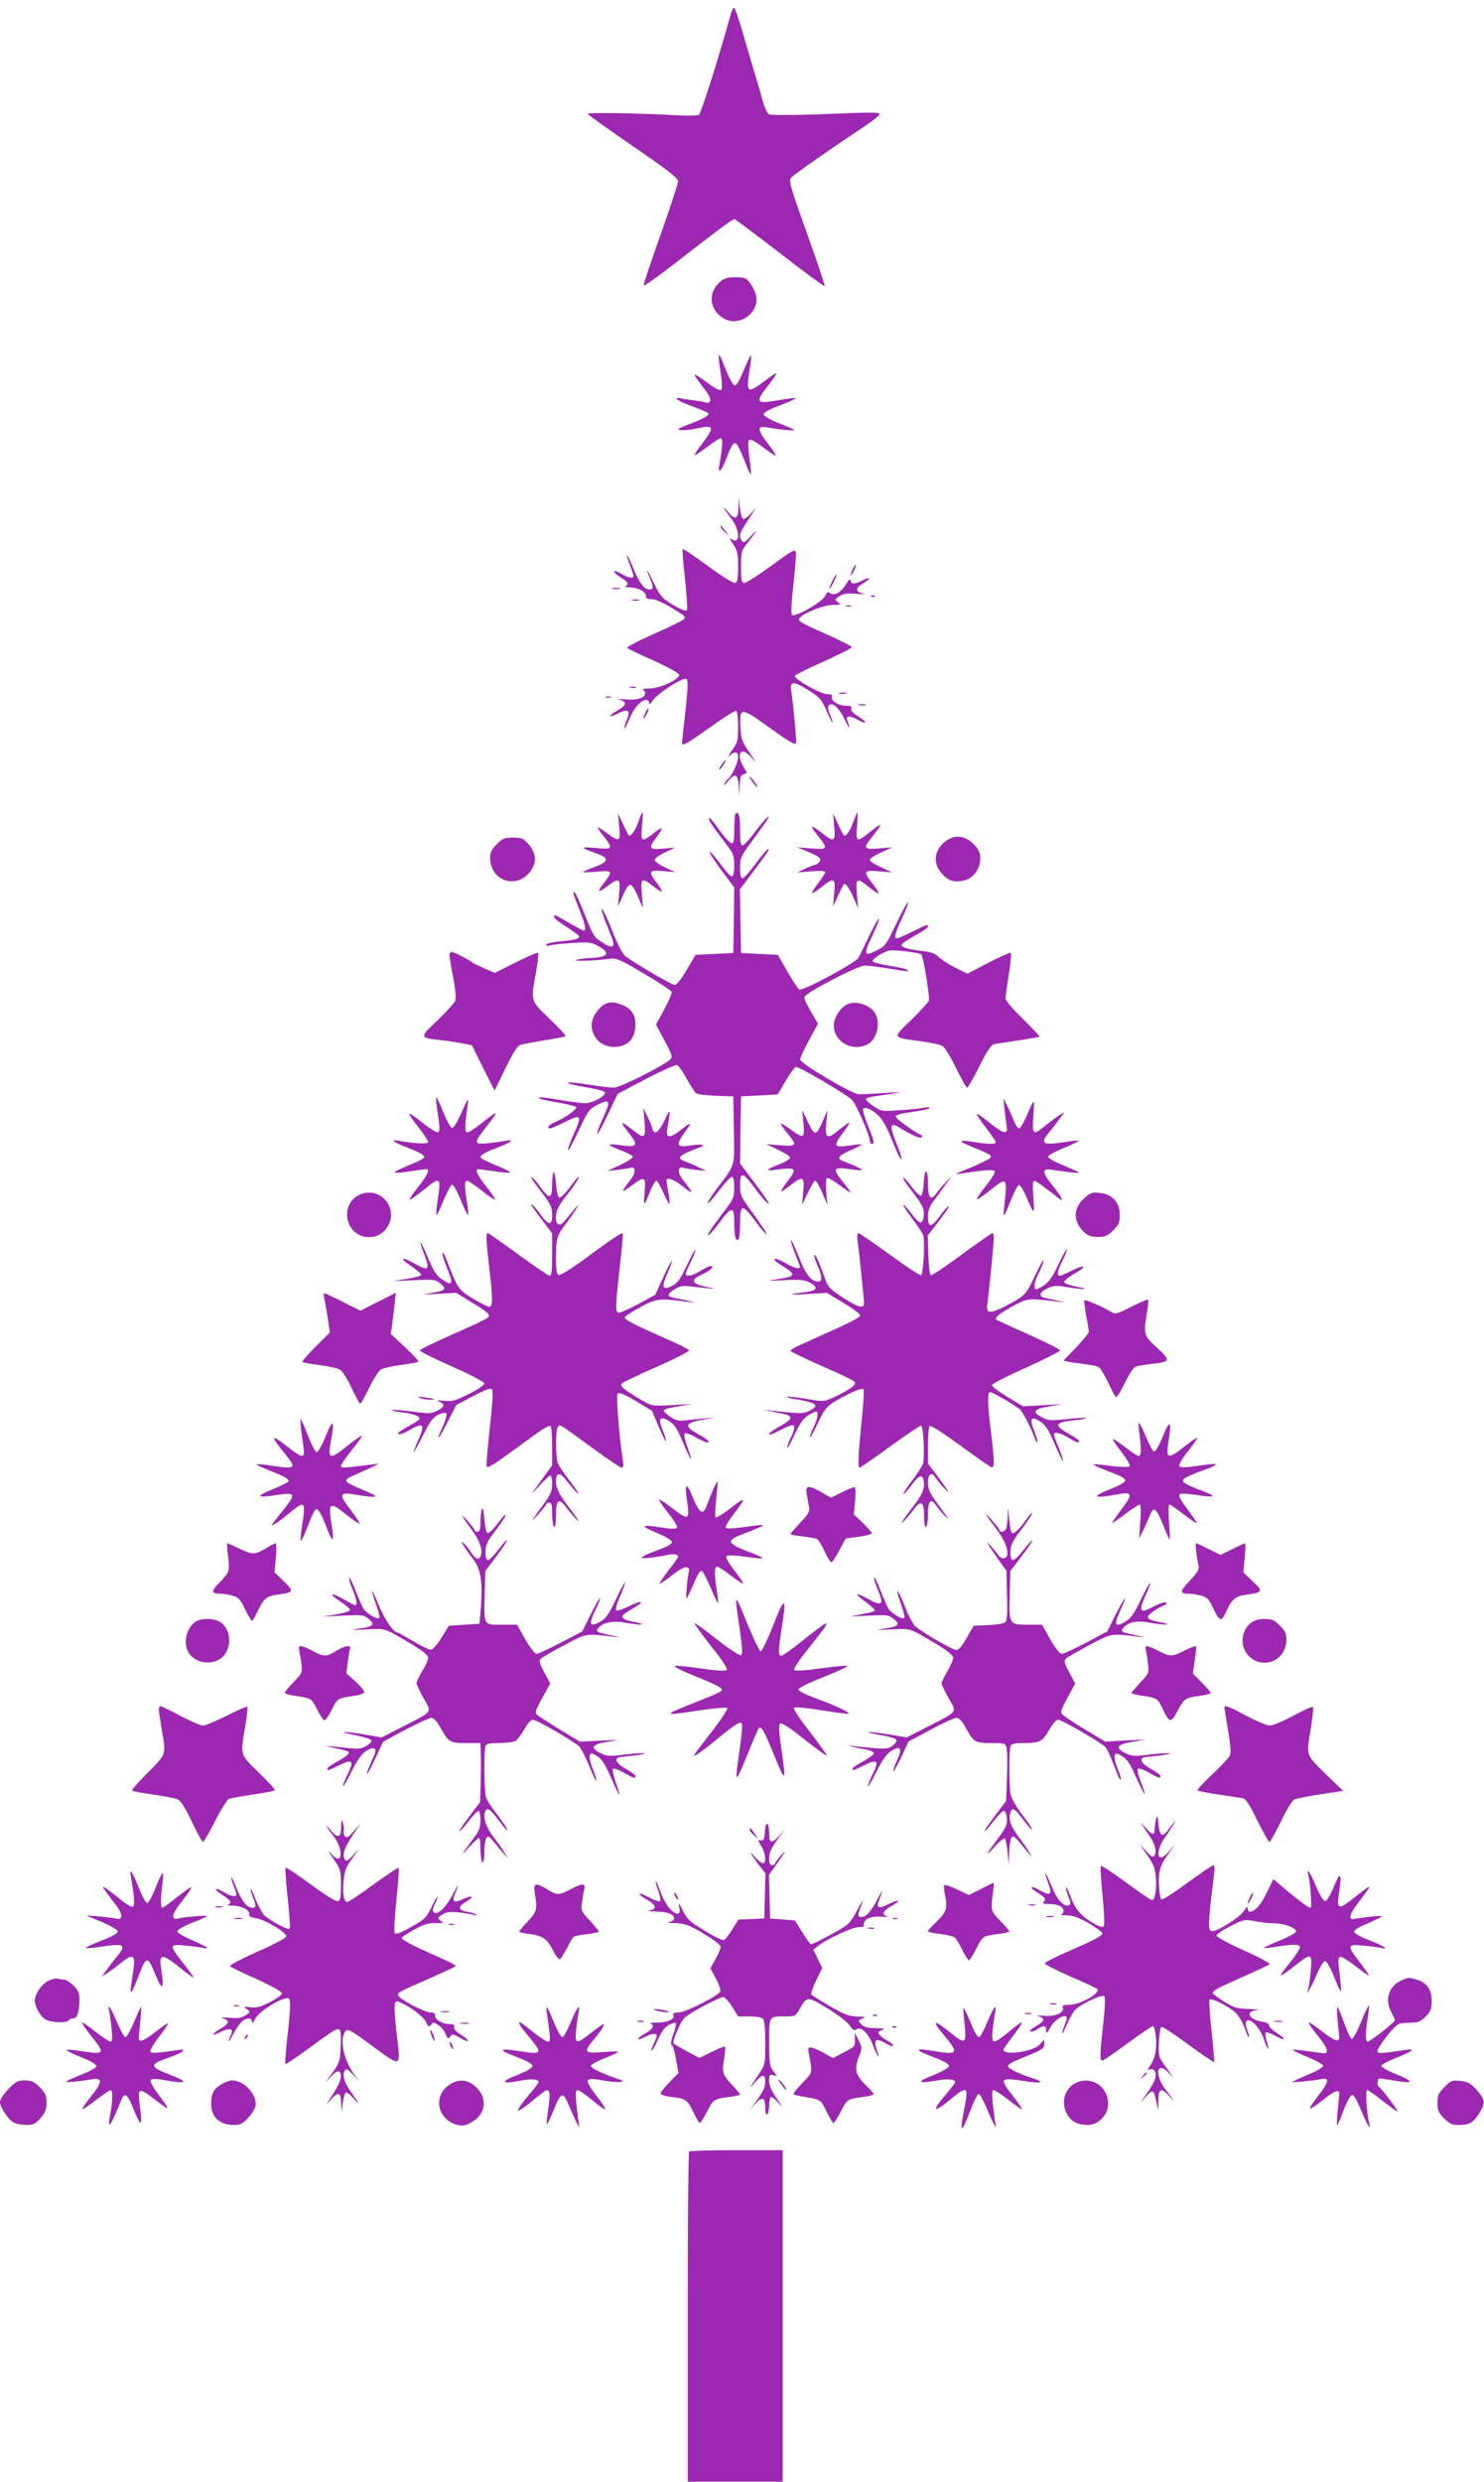 <?xml version="1.0" standalone="no"?>
<!DOCTYPE svg PUBLIC "-//W3C//DTD SVG 20010904//EN"
 "http://www.w3.org/TR/2001/REC-SVG-20010904/DTD/svg10.dtd">
<svg version="1.0" xmlns="http://www.w3.org/2000/svg"
 width="766pt" height="1280pt" viewBox="0 0 766 1280"
 preserveAspectRatio="xMidYMid meet">
<g transform="translate(0,1280) scale(0.1,-0.1)"
fill="#9c27b0" stroke="none">
<path d="M3771 12723 c-50 -184 -152 -508 -163 -515 -7 -4 -53 -6 -103 -3
-228 12 -477 16 -471 7 3 -5 109 -81 236 -168 178 -122 230 -163 230 -179 0
-12 -41 -136 -90 -275 -50 -140 -89 -258 -88 -262 2 -5 66 40 143 99 247 192
316 243 326 243 3 0 109 -79 234 -175 125 -97 230 -174 232 -171 2 2 -30 100
-72 217 -110 308 -115 326 -101 343 10 13 216 157 384 268 39 27 72 53 72 58
0 12 -23 12 -325 0 -126 -4 -237 -4 -246 0 -8 5 -23 37 -33 72 -9 35 -30 106
-46 158 -15 52 -43 146 -61 208 -18 61 -36 112 -40 112 -5 0 -13 -17 -18 -37z"/>
<path d="M3712 11342 c-59 -55 -49 -139 21 -183 83 -52 197 34 167 126 -6 19
-20 45 -31 59 -17 22 -28 26 -74 26 -44 0 -58 -5 -83 -28z"/>
<path d="M3710 10956 c0 -9 5 -49 11 -88 7 -43 7 -74 2 -79 -6 -6 -33 8 -72
37 -34 25 -64 45 -66 42 -2 -2 16 -30 41 -61 29 -36 44 -63 40 -73 -3 -9 -12
-14 -20 -11 -7 3 -35 8 -62 12 -27 3 -60 8 -72 11 -41 8 -14 -14 41 -34 113
-43 110 -41 98 -56 -6 -7 -46 -26 -89 -42 -63 -24 -72 -30 -49 -32 15 -2 51 1
78 7 96 21 100 12 35 -75 -25 -32 -43 -60 -41 -62 2 -2 31 17 64 42 33 25 65
46 72 46 11 0 9 -45 -8 -139 -9 -52 13 -30 38 39 12 33 27 65 35 71 14 12 24
-4 64 -104 12 -32 24 -56 26 -54 2 2 -1 41 -8 86 -7 53 -8 85 -2 91 7 7 31 -6
70 -35 32 -24 63 -45 67 -45 5 0 -12 27 -37 59 -58 75 -60 96 -8 87 64 -12
147 -19 142 -13 -3 3 -39 19 -80 34 -42 17 -76 36 -78 44 -2 11 22 25 83 48
48 18 85 35 82 37 -2 3 -42 -2 -88 -10 -118 -21 -124 -13 -53 77 25 32 44 60
42 62 -2 2 -30 -16 -62 -41 -90 -67 -96 -62 -76 65 6 35 9 65 6 68 -2 2 -19
-32 -37 -77 -22 -53 -38 -80 -47 -78 -8 2 -28 37 -44 78 -33 82 -38 92 -38 66z"/>
<path d="M3812 10183 c-2 -63 -18 -69 -57 -20 -35 42 -20 14 22 -41 46 -61 43
-138 -4 -100 -9 7 -5 -5 10 -27 24 -35 27 -50 27 -118 0 -59 -4 -79 -15 -83
-8 -4 -65 31 -140 86 -69 51 -128 90 -131 88 -3 -3 3 -74 12 -157 9 -84 13
-155 10 -158 -7 -8 -41 7 -96 42 -33 21 -49 42 -75 98 -34 73 -47 89 -20 24
20 -47 19 -57 -4 -57 -26 0 -53 36 -81 107 -13 32 -27 63 -32 68 -5 6 0 -14
11 -43 12 -29 21 -57 21 -62 0 -16 -26 -11 -64 11 -20 12 -36 16 -36 11 0 -6
16 -19 35 -31 36 -21 44 -36 23 -44 -7 -3 3 -6 22 -6 45 -2 85 -23 84 -44 -1
-12 6 -17 25 -17 26 0 70 -20 144 -67 33 -21 37 -27 26 -38 -8 -7 -78 -41
-157 -76 -79 -35 -139 -66 -134 -71 5 -5 67 -35 138 -66 78 -36 129 -64 129
-73 0 -24 -94 -68 -150 -70 -27 0 -44 -3 -37 -6 6 -2 12 -11 12 -18 0 -25 -40
-38 -104 -32 -34 3 -48 2 -32 -1 43 -10 42 -28 -3 -54 -53 -30 -53 -45 0 -17
52 26 65 15 44 -35 -9 -21 -14 -40 -12 -42 2 -3 15 20 27 51 22 54 59 95 86
95 8 0 14 -7 14 -16 0 -11 9 -4 23 17 21 31 136 107 165 108 16 1 15 -32 -3
-194 -8 -71 -15 -133 -15 -137 0 -19 29 -2 147 82 69 50 129 87 134 84 5 -3 9
-40 9 -83 0 -72 -3 -82 -32 -122 -17 -24 -22 -36 -11 -26 28 24 43 21 43 -8 0
-27 -33 -99 -50 -110 -5 -3 -15 -16 -21 -28 -6 -13 1 -8 16 11 39 47 53 42 58
-20 l3 -53 2 53 c2 44 6 55 21 59 19 5 19 5 0 36 -43 71 -13 111 39 51 29 -34
28 -30 -9 24 -39 56 -44 70 -47 130 -6 107 1 106 153 -3 98 -71 131 -90 134
-78 3 16 -15 211 -25 270 -9 50 15 51 89 3 59 -37 68 -47 93 -105 15 -36 29
-64 31 -62 2 2 -4 21 -13 42 -10 24 -12 41 -6 47 19 19 54 -13 83 -75 24 -51
31 -51 12 -1 -8 23 16 24 52 3 51 -30 56 -16 5 16 -27 17 -40 31 -36 41 4 10
-3 14 -27 14 -39 0 -81 26 -73 46 4 10 -3 14 -25 14 -34 0 -171 78 -166 94 2
6 70 39 150 75 81 36 146 69 144 74 -1 4 -59 33 -127 64 -134 59 -153 70 -144
84 15 24 126 69 171 69 42 0 45 1 28 14 -18 13 -17 14 8 31 22 14 40 16 90 12
34 -3 49 -2 33 1 -42 10 -43 29 -1 53 43 26 40 37 -4 15 -39 -21 -61 -20 -61
2 0 10 -8 3 -22 -20 -25 -43 -63 -64 -84 -47 -11 9 -16 5 -25 -15 -14 -31
-157 -112 -171 -98 -6 6 -3 67 7 154 9 80 15 156 13 168 -3 20 -15 14 -128
-69 -69 -50 -132 -90 -140 -88 -12 2 -15 19 -15 84 0 77 2 83 34 124 51 65 58
79 17 34 -30 -33 -38 -37 -46 -25 -20 30 -17 37 66 160 10 14 3 8 -15 -13 -18
-21 -38 -36 -45 -34 -6 2 -14 28 -17 58 l-6 54 -1 -52z"/>
<path d="M3720 10083 c0 -5 10 -18 23 -29 l22 -19 -20 25 c-11 14 -21 27 -22
29 -2 2 -3 0 -3 -6z"/>
<path d="M4402 9865 c-17 -37 -14 -45 4 -12 9 16 14 31 11 33 -2 2 -9 -7 -15
-21z"/>
<path d="M4297 9805 c-24 -50 -20 -58 4 -12 11 22 19 41 17 43 -3 2 -12 -12
-21 -31z"/>
<path d="M3163 9763 c9 -2 25 -2 35 0 9 3 1 5 -18 5 -19 0 -27 -2 -17 -5z"/>
<path d="M4498 9723 c7 -3 16 -2 19 1 4 3 -2 6 -13 5 -11 0 -14 -3 -6 -6z"/>
<path d="M3263 9703 c9 -2 25 -2 35 0 9 3 1 5 -18 5 -19 0 -27 -2 -17 -5z"/>
<path d="M4368 9673 c6 -2 18 -2 25 0 6 3 1 5 -13 5 -14 0 -19 -2 -12 -5z"/>
<path d="M3253 9253 c9 -2 23 -2 30 0 6 3 -1 5 -18 5 -16 0 -22 -2 -12 -5z"/>
<path d="M4333 9223 c9 -2 25 -2 35 0 9 3 1 5 -18 5 -19 0 -27 -2 -17 -5z"/>
<path d="M3128 9203 c6 -2 18 -2 25 0 6 3 1 5 -13 5 -14 0 -19 -2 -12 -5z"/>
<path d="M4433 9163 c9 -2 25 -2 35 0 9 3 1 5 -18 5 -19 0 -27 -2 -17 -5z"/>
<path d="M3332 9125 c-17 -37 -14 -45 4 -12 9 16 14 31 11 33 -2 2 -9 -7 -15
-21z"/>
<path d="M3733 8868 c-15 -20 -25 -38 -20 -38 3 0 12 11 21 25 17 26 16 35 -1
13z"/>
<path d="M3880 8773 c13 -18 25 -33 27 -33 8 0 -17 38 -33 51 -11 9 -9 2 6
-18z"/>
<path d="M3294 8559 c-17 -47 -39 -77 -49 -67 -2 2 -16 29 -30 59 l-25 54 6
-67 c8 -81 3 -83 -69 -31 -53 39 -54 34 -5 -28 43 -56 39 -61 -44 -53 -83 8
-85 2 -7 -25 75 -25 75 -44 0 -72 -34 -12 -61 -24 -61 -27 0 -2 32 -1 70 2 81
8 85 3 39 -56 -17 -21 -29 -41 -27 -43 3 -3 22 8 44 25 60 45 67 41 60 -37
l-6 -68 26 58 c35 75 42 73 84 -23 l19 -45 -6 73 c-7 84 -1 88 59 41 21 -17
41 -29 43 -27 3 3 -8 22 -25 44 -45 60 -41 68 33 61 l62 -5 -52 24 c-29 14
-53 31 -53 39 0 8 24 25 53 39 l52 24 -62 -5 c-74 -7 -78 1 -33 61 17 22 28
41 25 44 -2 2 -22 -10 -43 -27 -60 -47 -66 -43 -58 39 4 39 5 70 3 70 -3 0
-13 -23 -23 -51z"/>
<path d="M3796 8603 c-3 -3 -6 -39 -6 -80 0 -53 -3 -73 -13 -73 -7 0 -35 29
-61 65 -26 36 -49 65 -52 65 -13 0 2 -25 50 -88 30 -39 59 -79 65 -90 16 -29
14 -122 -2 -122 -7 0 -34 30 -60 66 -27 36 -51 64 -54 60 -3 -3 24 -45 61 -95
l66 -89 -2 -168 -3 -169 -97 -5 -98 -5 -45 -77 c-27 -46 -52 -78 -62 -78 -17
0 -224 122 -259 152 -12 11 -41 68 -64 128 -24 61 -47 110 -51 110 -8 0 -2
-19 46 -138 24 -59 10 -69 -46 -33 -42 26 -48 36 -88 137 -41 103 -61 142 -61
117 0 -5 14 -43 30 -83 29 -70 37 -110 24 -110 -4 0 -38 18 -76 40 -77 44 -78
45 -78 30 0 -6 29 -29 65 -51 36 -23 65 -45 65 -49 0 -12 -24 -18 -102 -26
-38 -3 -68 -11 -68 -16 0 -6 7 -8 15 -5 8 4 59 9 113 13 92 6 102 5 141 -16
65 -37 50 -58 -44 -61 -22 -1 -53 -5 -70 -10 -31 -9 123 -3 180 7 25 4 55 -10
168 -77 77 -45 141 -88 144 -95 2 -7 -15 -47 -38 -90 l-43 -78 44 -83 c39 -73
43 -85 30 -97 -33 -32 -261 -146 -291 -146 -17 0 -76 7 -131 16 -55 9 -102 13
-105 10 -6 -5 4 -8 115 -28 40 -7 74 -17 75 -23 4 -18 -65 -55 -102 -55 -20 0
-74 7 -121 15 -47 8 -94 15 -104 15 -40 0 -6 -11 80 -26 49 -8 93 -19 98 -24
9 -9 -61 -58 -114 -80 -29 -12 -41 -30 -20 -30 6 0 37 14 70 30 93 47 97 41
49 -65 -16 -37 -29 -71 -27 -77 2 -6 27 40 55 100 46 99 55 113 92 131 72 37
77 27 30 -73 -17 -37 -29 -70 -26 -73 4 -3 28 42 55 100 l50 105 146 77 c81
42 153 74 161 72 7 -3 30 -35 49 -70 20 -36 42 -70 49 -76 7 -5 53 -11 103
-13 l89 -3 3 -174 c3 -195 9 -174 -86 -299 -30 -40 -52 -75 -49 -78 3 -3 29
26 58 65 30 39 59 71 66 71 9 0 13 -17 13 -54 0 -50 -4 -61 -48 -118 -76 -101
-94 -128 -85 -128 5 0 31 29 57 65 62 84 76 85 76 1 0 -70 7 -99 21 -90 5 3 9
41 9 85 0 101 11 102 80 9 29 -39 55 -69 57 -66 3 3 -27 48 -66 102 -67 91
-71 99 -71 150 0 72 14 70 73 -10 52 -71 96 -114 63 -61 -11 17 -46 65 -78
107 l-58 77 2 173 3 173 95 5 94 5 41 69 c22 38 46 71 52 73 13 5 255 -137
290 -169 21 -20 93 -184 93 -213 0 -8 5 -15 10 -15 15 0 13 13 -20 95 -17 42
-28 80 -25 85 9 14 45 -1 79 -34 22 -20 46 -64 71 -128 21 -54 42 -98 47 -98
4 0 -2 24 -13 53 -52 127 -50 144 9 108 67 -40 102 -55 109 -46 5 4 4 9 -2 11
-35 14 -136 87 -132 97 2 7 37 16 85 22 44 6 84 14 89 19 5 5 -6 6 -25 3 -18
-4 -75 -10 -127 -13 -91 -7 -96 -6 -135 20 -22 14 -40 31 -40 36 0 9 10 11
135 29 63 9 60 9 -35 4 -58 -4 -118 -7 -135 -7 -36 0 -305 159 -305 180 0 8
21 53 46 99 l46 85 -36 62 c-20 33 -36 67 -34 75 4 22 276 163 312 163 17 0
72 -7 121 -15 103 -17 116 -18 95 -6 -8 5 -49 14 -90 20 -41 7 -79 16 -84 21
-10 10 44 47 83 57 23 6 158 -10 167 -20 10 -9 44 -221 39 -237 -3 -9 -44 -54
-91 -100 -99 -96 -102 -90 46 -110 52 -7 104 -18 115 -25 12 -7 43 -58 70
-114 27 -55 53 -101 57 -101 4 0 33 49 63 110 41 82 61 111 77 115 13 2 70 11
127 19 57 9 105 17 107 19 2 2 -37 43 -86 92 -50 48 -90 95 -90 104 0 9 7 64
17 123 9 59 14 110 11 114 -3 3 -55 -20 -115 -51 l-109 -57 -65 32 c-35 18
-73 43 -85 55 -15 17 -38 25 -85 30 -75 9 -113 21 -104 35 3 5 35 26 70 46 36
19 65 40 65 45 0 13 -4 12 -80 -26 -38 -19 -74 -35 -80 -35 -17 0 -11 26 26
104 20 42 34 79 31 82 -3 3 -30 -46 -60 -109 -49 -104 -59 -118 -96 -136 -73
-38 -77 -28 -26 78 20 41 34 78 32 84 -1 5 -24 -35 -50 -89 -26 -55 -51 -106
-56 -114 -14 -26 -286 -172 -305 -164 -6 3 -34 44 -61 92 l-50 87 -95 5 -95 5
-3 164 -3 164 69 91 c79 106 86 116 75 116 -4 -1 -33 -34 -63 -75 -30 -41 -61
-75 -67 -75 -9 0 -13 17 -13 54 0 50 4 60 58 133 32 43 67 92 78 108 34 53
-11 9 -63 -61 -26 -35 -53 -64 -60 -64 -10 0 -13 21 -13 79 0 74 -7 100 -24
84z"/>
<path d="M4404 8559 c-17 -47 -39 -77 -49 -67 -2 2 -16 29 -30 59 l-25 54 6
-67 c7 -81 0 -84 -65 -33 -24 19 -46 33 -49 30 -3 -2 12 -24 32 -49 52 -64 49
-69 -36 -62 l-73 6 50 -21 c67 -28 78 -38 64 -55 -6 -8 -17 -14 -23 -15 -6 0
-29 -9 -51 -20 l-40 -19 73 6 c43 4 72 2 72 -4 0 -5 -16 -30 -36 -56 -20 -26
-34 -49 -32 -52 3 -2 25 12 49 31 65 51 72 48 65 -32 l-6 -68 25 54 c14 30 28
57 30 60 9 9 28 -18 52 -71 l23 -53 -7 73 c-7 85 -1 88 63 36 25 -20 47 -35
49 -32 3 3 -11 25 -30 49 -51 65 -48 72 33 65 l67 -6 -57 27 c-32 14 -58 31
-58 38 0 7 26 24 58 38 l57 27 -67 -6 c-76 -6 -83 1 -47 46 71 89 70 96 -8 33
-61 -49 -67 -45 -59 37 3 39 4 70 2 70 -2 0 -12 -23 -22 -51z"/>
<path d="M4888 8466 c-65 -44 -77 -114 -28 -170 36 -41 67 -50 120 -36 47 13
80 60 80 114 0 27 -8 45 -32 70 -44 45 -94 53 -140 22z"/>
<path d="M2564 8446 c-26 -26 -34 -42 -34 -71 0 -113 126 -162 200 -79 42 48
41 100 -1 149 -28 31 -36 35 -81 35 -44 0 -54 -4 -84 -34z"/>
<path d="M2320 7873 c1 -10 9 -63 20 -118 13 -70 15 -106 8 -120 -5 -11 -46
-55 -91 -99 -93 -88 -93 -88 19 -101 32 -3 82 -11 109 -16 l51 -10 58 -117 59
-117 55 113 c36 74 62 117 76 122 12 4 68 15 125 24 57 9 107 19 110 22 3 3
-33 43 -82 89 -100 96 -98 89 -70 242 9 51 14 96 11 99 -3 3 -55 -19 -115 -49
l-109 -55 -50 22 c-28 11 -57 26 -65 31 -25 19 -96 55 -108 55 -6 0 -11 -8
-11 -17z"/>
<path d="M3092 7596 c-39 -44 -47 -84 -28 -129 24 -60 103 -85 165 -53 33 17
51 54 51 104 0 47 -22 80 -66 98 -56 23 -88 18 -122 -20z"/>
<path d="M4380 7623 c-28 -10 -59 -46 -70 -79 -32 -96 75 -178 169 -130 49 26
69 116 35 165 -27 38 -92 59 -134 44z"/>
<path d="M2253 7103 c19 -123 20 -143 5 -143 -9 0 -44 23 -78 50 -35 28 -65
48 -68 46 -2 -3 19 -34 47 -69 28 -36 51 -70 51 -77 0 -12 -68 -9 -155 7 -45
8 -20 -10 50 -37 63 -24 85 -37 85 -50 0 -4 -37 -23 -82 -41 -45 -18 -76 -35
-70 -37 6 -2 43 1 81 7 39 6 75 11 80 11 22 0 9 -29 -39 -90 -28 -35 -48 -65
-46 -67 3 -3 33 18 68 46 92 75 96 73 77 -50 -6 -39 -9 -73 -6 -75 2 -3 19 31
37 76 18 44 38 80 44 80 7 0 27 -36 45 -81 18 -44 35 -78 37 -76 3 3 0 33 -6
68 -13 82 -13 109 1 109 6 0 40 -23 76 -51 35 -28 66 -49 69 -47 2 3 -18 33
-46 68 -48 61 -61 90 -39 90 5 0 41 -5 80 -11 38 -6 75 -9 81 -7 6 2 -25 19
-70 37 -45 18 -82 37 -82 41 0 13 22 26 85 50 70 27 95 45 50 37 -16 -3 -58
-9 -92 -13 -77 -8 -79 -1 -20 75 76 98 75 101 -13 31 -34 -27 -69 -50 -78 -50
-14 0 -14 33 4 155 3 22 -2 16 -21 -25 -38 -84 -49 -103 -61 -107 -6 -2 -26
32 -44 77 -18 44 -35 80 -37 80 -3 0 -3 -17 0 -37z"/>
<path d="M5185 7080 c3 -30 8 -70 11 -87 9 -48 -15 -43 -89 17 -33 27 -63 47
-65 45 -3 -2 18 -34 47 -71 28 -37 51 -71 51 -75 0 -12 -41 -11 -114 1 -72 12
-83 6 -30 -16 121 -50 128 -54 113 -68 -8 -7 -51 -28 -96 -47 -46 -18 -82 -34
-80 -35 1 0 44 5 96 13 61 9 98 10 104 4 6 -6 -9 -33 -43 -76 -29 -36 -50 -68
-48 -71 3 -2 33 18 68 46 88 71 90 69 75 -70 -4 -36 -5 -63 -2 -60 3 3 19 39
35 80 16 41 35 76 41 78 6 2 23 -23 36 -55 45 -103 45 -104 39 -10 -4 57 -3
87 4 87 6 0 34 -19 64 -42 29 -22 59 -45 66 -51 27 -21 10 14 -33 66 -57 71
-59 92 -7 84 81 -13 147 -19 142 -15 -3 3 -40 20 -82 38 -43 17 -78 37 -78 44
0 7 36 27 81 45 44 18 78 35 76 37 -3 3 -33 0 -68 -6 -116 -18 -132 -10 -86
47 13 15 37 46 53 68 l29 40 -30 -19 c-16 -11 -48 -34 -71 -53 -63 -51 -67
-47 -60 55 6 94 8 94 -40 -15 -13 -29 -28 -53 -34 -53 -6 0 -18 17 -26 38 -8
20 -23 55 -34 77 l-21 40 6 -55z"/>
<path d="M3327 7013 c7 -84 1 -89 -56 -45 -72 57 -76 53 -18 -21 42 -53 33
-66 -39 -55 -82 13 -88 5 -15 -23 36 -13 66 -29 68 -35 2 -5 -27 -24 -64 -42
l-68 -31 50 5 c28 3 58 8 68 11 30 8 31 -25 0 -64 -50 -64 -49 -69 4 -30 73
53 77 51 70 -35 -6 -76 -5 -76 32 15 11 26 24 47 29 47 5 0 21 -28 36 -61 15
-34 29 -60 31 -57 3 3 1 29 -5 58 -5 29 -10 57 -10 61 0 19 37 7 79 -26 64
-51 65 -45 8 27 -31 39 -31 73 0 65 10 -3 41 -8 68 -11 l50 -5 -40 19 c-22 11
-52 24 -67 29 -50 18 -36 32 71 72 39 15 18 20 -44 11 -74 -12 -79 1 -29 70
40 54 35 55 -27 6 -52 -40 -73 -38 -65 7 19 110 18 114 -13 48 -18 -37 -36
-63 -46 -63 -8 0 -15 6 -16 13 0 6 -11 35 -24 62 l-24 50 6 -72z"/>
<path d="M4147 7008 c7 -81 2 -83 -68 -32 -27 20 -49 32 -49 28 0 -4 16 -26
35 -50 51 -62 48 -68 -37 -61 l-73 6 63 -30 c37 -17 62 -34 60 -41 -3 -7 -27
-22 -56 -33 -70 -28 -74 -36 -16 -28 105 14 111 8 58 -61 -20 -26 -34 -49 -32
-51 2 -2 23 12 47 31 66 52 75 47 67 -33 l-6 -68 30 63 c16 34 33 62 38 62 6
0 22 -28 36 -62 l27 -63 -6 67 c-3 37 -1 69 3 72 5 3 33 -12 62 -34 30 -22 56
-40 58 -40 5 0 3 3 -48 68 -43 54 -34 65 45 52 32 -5 61 -7 63 -5 5 4 -32 22
-95 46 -37 14 -27 28 37 56 33 14 59 28 57 30 -3 2 -29 0 -60 -5 -82 -13 -88
-3 -38 62 23 31 39 56 35 56 -4 0 -26 -16 -50 -35 -65 -54 -76 -49 -69 33 l6
67 -21 -50 c-36 -86 -44 -87 -79 -14 l-30 64 6 -67z"/>
<path d="M2858 6754 c-5 -4 -8 -34 -8 -66 0 -72 -14 -75 -59 -13 -17 24 -37
47 -43 51 -15 9 -6 -5 53 -83 42 -54 49 -71 49 -109 0 -57 -17 -57 -59 1 -17
24 -37 47 -43 51 -15 10 -4 -8 54 -84 l48 -63 0 -110 c0 -81 -3 -109 -12 -109
-7 0 -80 50 -163 110 -82 60 -153 110 -157 110 -11 0 -9 -38 7 -175 19 -157
19 -205 1 -205 -8 0 -47 19 -86 43 -74 44 -79 52 -140 212 -6 15 -13 25 -16
23 -3 -3 6 -34 20 -69 39 -95 35 -106 -25 -66 -26 18 -42 43 -71 112 -39 94
-53 105 -18 14 31 -77 22 -87 -45 -49 -73 42 -90 34 -23 -10 28 -19 52 -39 53
-45 0 -5 -34 -15 -75 -21 l-75 -12 110 5 c103 5 112 4 138 -17 36 -28 26 -38
-49 -49 -50 -8 -45 -9 36 -4 l95 5 70 -43 c98 -60 109 -70 93 -85 -7 -7 -89
-46 -181 -86 -93 -41 -170 -78 -170 -83 -1 -5 73 -42 166 -83 99 -44 167 -80
167 -88 0 -8 -36 -32 -80 -54 -69 -34 -85 -39 -127 -35 -37 4 -43 3 -25 -4 31
-14 28 -29 -13 -48 -31 -15 -45 -15 -130 -3 -53 7 -98 10 -101 7 -3 -3 22 -8
55 -12 33 -4 68 -13 77 -20 20 -14 21 -12 -78 -69 -19 -11 -28 -21 -20 -23 7
-3 33 7 58 22 69 41 80 29 44 -50 -16 -36 -27 -65 -25 -65 3 0 25 40 49 88 35
70 52 92 78 105 18 9 37 12 42 7 4 -4 -3 -33 -18 -66 -41 -89 -24 -74 25 23
l44 86 87 46 c60 32 90 43 97 36 7 -7 4 -67 -10 -194 -11 -101 -19 -192 -17
-202 2 -15 29 1 133 77 155 114 186 135 197 128 4 -3 8 -49 8 -103 l0 -99 -46
-63 c-69 -95 -71 -99 -19 -41 26 28 51 52 56 52 5 0 9 -20 9 -44 0 -36 -8 -55
-46 -107 -68 -93 -71 -99 -25 -49 22 25 41 48 41 53 0 4 7 7 15 7 12 0 15 -13
15 -59 0 -33 5 -63 10 -66 6 -4 10 18 10 59 0 79 14 92 49 46 36 -47 74 -88
65 -70 -4 8 -22 33 -39 55 -52 65 -75 108 -75 142 0 47 19 52 49 13 36 -47 74
-88 65 -70 -4 8 -26 40 -49 70 -23 30 -47 65 -53 77 -14 25 -16 172 -3 192 11
17 3 21 177 -106 78 -57 147 -103 153 -103 8 0 10 11 7 33 -20 125 -37 340
-28 349 8 8 36 -4 94 -38 l83 -50 35 -82 c19 -45 36 -79 38 -74 1 5 -6 29 -17
54 -26 61 -15 78 32 49 29 -18 43 -39 73 -112 42 -101 56 -114 22 -21 -13 33
-19 64 -14 69 4 4 30 -4 57 -20 27 -15 54 -27 60 -27 20 0 -2 19 -52 46 -69
38 -63 56 26 71 l70 12 -60 -5 c-33 -3 -78 -7 -100 -10 -31 -4 -48 0 -74 18
-19 13 -35 28 -35 33 -1 6 33 15 74 21 l75 12 -105 -5 c-105 -6 -105 -5 -160
27 -92 54 -112 71 -101 84 5 6 87 45 180 86 94 41 169 80 168 85 -2 6 -57 34
-123 62 -158 70 -209 96 -209 108 0 6 36 29 80 53 85 46 98 47 250 27 40 -5
40 -5 5 4 -19 5 -52 12 -72 15 -47 8 -48 20 -5 47 26 16 42 19 82 14 28 -3 70
-8 95 -10 37 -4 35 -2 -15 8 -75 15 -83 36 -25 62 45 20 72 45 49 45 -8 0 -32
-11 -54 -25 -42 -26 -75 -32 -75 -15 0 6 11 33 25 60 14 27 25 55 25 62 -1 7
-20 -28 -44 -77 -35 -74 -49 -94 -77 -107 -50 -25 -56 -8 -25 62 15 34 26 63
24 66 -3 2 -23 -36 -45 -85 l-41 -89 -84 -46 c-47 -25 -92 -46 -102 -46 -21 0
-21 20 3 235 11 93 18 172 15 174 -5 5 -64 -35 -201 -136 -66 -48 -121 -82
-129 -79 -11 4 -14 26 -14 90 0 98 5 115 53 177 19 25 42 59 52 75 15 26 14
26 -12 -5 -15 -18 -37 -45 -49 -59 -25 -30 -44 -22 -44 19 0 36 12 60 55 114
40 50 69 95 61 95 -3 0 -24 -25 -46 -56 -23 -30 -47 -53 -53 -51 -7 2 -14 32
-17 71 -3 37 -8 64 -12 60z"/>
<path d="M4768 6698 c-2 -34 -8 -63 -14 -65 -7 -2 -28 19 -49 47 -21 28 -40
49 -43 46 -3 -3 15 -32 40 -63 59 -76 70 -98 66 -135 -5 -47 -22 -44 -63 12
-21 28 -40 49 -42 46 -3 -2 18 -35 46 -72 29 -37 54 -77 57 -88 9 -37 0 -199
-12 -203 -6 -2 -79 46 -162 107 -84 60 -156 110 -161 110 -5 0 -8 -15 -5 -32
9 -70 34 -308 34 -328 0 -32 -28 -25 -110 28 -67 44 -77 54 -92 99 -28 79 -49
126 -54 120 -3 -3 4 -27 15 -52 25 -56 27 -85 6 -85 -38 0 -65 34 -101 126
-21 52 -39 92 -42 89 -2 -2 7 -34 22 -70 14 -36 26 -67 26 -70 0 -13 -37 -3
-77 21 -64 37 -78 23 -15 -15 75 -47 72 -54 -33 -70 -50 -8 -43 -8 40 -4 82 5
107 2 133 -11 50 -26 41 -44 -25 -51 -95 -11 -85 -15 19 -9 l96 6 86 -52 c47
-28 86 -57 86 -64 0 -12 -42 -33 -297 -147 -35 -15 -63 -31 -63 -36 0 -4 73
-39 161 -78 88 -38 165 -75 170 -82 12 -14 -27 -43 -104 -78 -53 -25 -53 -25
-146 -10 -52 9 -96 13 -98 11 -3 -3 12 -8 33 -11 120 -19 137 -32 83 -61 -25
-13 -47 -15 -93 -10 -34 3 -81 8 -106 11 l-45 4 50 -9 c88 -18 95 -20 95 -34
0 -7 -22 -25 -50 -40 -45 -24 -71 -46 -55 -46 3 0 28 11 55 25 27 14 54 25 60
25 16 0 12 -27 -11 -71 -11 -23 -18 -43 -15 -46 2 -3 20 29 39 71 26 55 44 81
69 96 18 11 36 20 41 20 13 0 7 -41 -13 -80 -11 -22 -20 -45 -19 -52 0 -7 18
24 39 69 32 68 46 87 82 110 64 40 147 78 155 69 4 -3 1 -62 -6 -129 -20 -196
-24 -277 -15 -277 5 0 77 50 159 110 83 60 155 108 160 107 11 -4 19 -159 10
-194 -3 -12 -28 -52 -56 -88 -28 -37 -49 -69 -46 -71 2 -3 21 18 42 46 39 53
58 59 63 21 6 -39 -6 -68 -56 -133 -27 -35 -52 -70 -56 -78 -9 -18 30 24 65
70 34 45 49 33 49 -41 0 -38 4 -58 10 -54 6 3 10 33 10 65 0 67 15 86 39 49 9
-13 29 -37 45 -54 32 -34 28 -26 -38 64 -36 49 -46 72 -46 102 0 47 18 61 39
28 19 -29 76 -90 65 -70 -4 7 -29 43 -55 78 l-49 64 0 94 c0 54 4 97 10 100 6
4 76 -41 156 -100 80 -58 152 -109 160 -112 18 -7 18 24 -1 182 -18 146 -19
205 -4 205 13 0 124 -65 153 -89 16 -14 58 -95 80 -155 3 -10 9 -17 11 -14 3
3 -5 28 -16 57 -27 65 -17 81 32 48 26 -17 43 -43 73 -115 22 -50 41 -90 43
-88 2 2 -7 32 -21 67 -15 34 -26 66 -26 71 0 15 35 7 75 -17 42 -26 55 -30 55
-17 0 4 -22 20 -50 35 -83 47 -78 61 27 72 36 4 62 9 60 12 -3 2 -47 0 -98 -6
-84 -9 -97 -9 -129 8 -55 28 -45 44 35 57 l70 12 -102 -6 -103 -5 -80 48 c-44
27 -80 54 -80 61 0 6 79 47 176 90 97 44 176 84 176 89 -1 6 -74 42 -162 82
-89 39 -164 74 -168 77 -9 10 18 32 91 72 73 39 70 39 232 20 39 -5 39 -5 -5
5 -25 6 -55 13 -67 15 -34 7 -28 30 14 49 31 15 45 16 104 6 87 -14 123 -12
45 3 -33 6 -61 16 -63 23 -2 6 22 26 53 44 69 39 57 51 -15 15 -28 -14 -55
-26 -61 -26 -17 0 -11 28 16 81 14 28 23 53 21 56 -3 2 -23 -34 -45 -81 -30
-64 -49 -90 -74 -106 -18 -11 -36 -20 -40 -20 -13 0 -9 39 7 70 21 40 36 80
30 80 -3 0 -22 -37 -44 -82 -44 -95 -50 -102 -148 -153 -84 -43 -104 -42 -97
7 9 65 34 318 34 343 0 14 -3 25 -7 25 -5 0 -75 -50 -158 -110 -82 -61 -154
-109 -160 -107 -6 2 -11 47 -13 104 l-3 101 49 63 c58 77 69 95 54 85 -6 -4
-26 -27 -43 -51 -42 -58 -59 -58 -59 -1 0 33 7 53 33 87 18 24 46 62 61 84
l29 40 -29 -30 c-16 -17 -38 -43 -50 -59 -30 -42 -44 -26 -44 50 0 82 -18 84
-22 2z"/>
<path d="M1848 6634 c-53 -28 -72 -98 -43 -154 40 -78 149 -82 195 -8 63 103
-47 219 -152 162z"/>
<path d="M5597 6620 c-59 -51 -59 -121 -1 -175 20 -19 38 -25 71 -25 38 0 51
6 79 34 29 29 34 41 34 80 0 64 -38 106 -101 113 -41 5 -50 2 -82 -27z"/>
<path d="M1673 6108 c3 -13 11 -58 18 -101 l12 -79 -73 -73 c-41 -41 -72 -77
-69 -80 3 -3 44 -10 90 -16 46 -6 94 -17 105 -24 12 -8 39 -50 59 -94 21 -45
41 -81 45 -81 3 0 24 37 45 81 22 45 49 87 60 95 11 7 58 18 105 24 47 6 87
14 90 17 3 2 -28 36 -69 74 l-74 69 7 48 c3 26 9 73 13 105 l6 59 -92 -46 -91
-46 -90 45 c-49 25 -92 45 -96 45 -3 0 -4 -10 -1 -22z"/>
<path d="M5597 6094 c-2 -3 2 -37 9 -77 8 -40 14 -78 14 -85 0 -8 -30 -45 -66
-82 l-65 -68 28 -6 c15 -3 53 -8 83 -12 30 -3 62 -10 71 -15 8 -4 30 -40 48
-78 18 -39 36 -73 41 -76 5 -3 25 28 45 70 20 41 44 79 53 84 9 5 47 12 83 16
102 11 104 16 32 83 -70 65 -71 68 -53 181 6 35 9 65 6 68 -2 2 -41 -14 -86
-37 -74 -37 -84 -40 -103 -27 -35 22 -135 66 -140 61z"/>
<path d="M2165 5590 c19 -8 83 -14 74 -6 -2 2 -24 6 -49 9 -30 4 -38 3 -25 -3z"/>
<path d="M1554 5428 c4 -29 10 -72 13 -95 7 -56 -5 -56 -76 0 -97 76 -100 67
-14 -39 55 -68 48 -73 -78 -53 -39 6 -72 9 -75 6 -2 -2 29 -16 68 -32 75 -29
98 -42 98 -55 0 -4 -37 -23 -82 -41 -91 -37 -85 -46 19 -30 100 15 103 8 36
-76 -71 -89 -72 -90 -38 -69 17 11 51 36 76 58 73 60 78 54 58 -73 -6 -39 -9
-73 -6 -75 3 -3 17 28 33 68 15 40 32 79 38 86 14 20 29 -1 62 -87 33 -86 41
-78 24 26 -16 103 -7 109 75 43 36 -29 68 -50 71 -48 2 3 -19 35 -47 72 -63
80 -58 92 27 77 32 -6 71 -11 88 -11 25 1 17 7 -47 34 -110 46 -112 51 -41 81
32 14 73 32 89 40 l30 16 -40 -5 c-143 -18 -155 -19 -155 -7 0 7 25 43 56 82
31 38 55 72 52 74 -2 2 -35 -20 -72 -50 -99 -79 -106 -75 -85 39 17 93 6 97
-30 9 -18 -46 -39 -83 -46 -83 -7 0 -27 38 -45 85 -18 47 -35 85 -38 85 -2 0
-1 -24 2 -52z"/>
<path d="M6002 5391 c-19 -47 -39 -80 -45 -78 -7 2 -25 36 -41 75 -17 40 -33
72 -36 72 -4 0 -3 -24 1 -52 11 -80 10 -118 -3 -118 -6 0 -38 21 -70 46 -33
25 -61 44 -64 42 -2 -3 18 -33 46 -69 28 -36 46 -67 41 -72 -5 -5 -47 -4 -96
2 -48 7 -89 10 -91 8 -3 -2 34 -19 81 -37 62 -23 85 -36 83 -47 -2 -9 -37 -29
-83 -46 -91 -36 -80 -47 28 -27 94 18 99 9 37 -73 -27 -36 -50 -69 -50 -72 0
-3 30 17 66 45 37 27 71 50 77 50 6 0 7 -33 3 -87 l-6 -88 20 40 c11 22 26 57
35 79 20 50 34 39 71 -55 15 -38 29 -69 31 -69 3 0 1 41 -3 90 -3 50 -3 90 2
90 5 0 38 -23 73 -50 36 -27 66 -48 68 -46 2 2 -19 34 -47 71 -33 43 -48 71
-42 77 6 6 37 5 85 -2 105 -17 113 -9 24 24 -42 15 -81 34 -88 42 -12 15 9 27
124 69 27 9 46 20 43 23 -3 3 -44 -1 -91 -8 -57 -9 -89 -10 -96 -3 -6 6 7 31
40 74 28 35 51 68 51 72 0 5 -29 -14 -64 -42 -89 -71 -99 -68 -84 28 17 104 6
112 -30 22z"/>
<path d="M3682 5119 c-11 -24 -25 -61 -33 -82 -19 -55 -39 -44 -74 42 -33 83
-43 71 -27 -31 13 -86 4 -90 -74 -30 -37 29 -69 50 -72 48 -2 -3 19 -35 48
-71 32 -40 49 -70 44 -75 -6 -6 -33 -6 -69 0 -116 19 -127 12 -40 -24 45 -18
81 -39 83 -48 2 -11 -19 -23 -73 -43 -41 -15 -78 -31 -81 -37 -6 -9 51 -4 126
11 36 8 60 5 60 -8 0 -4 -22 -36 -50 -71 -27 -36 -47 -66 -45 -68 2 -2 31 17
64 43 39 31 66 45 77 41 9 -4 14 -12 10 -21 -3 -8 -8 -46 -11 -83 -5 -65 -5
-66 10 -37 8 17 24 52 35 78 11 27 25 47 32 45 6 -2 27 -41 46 -87 19 -45 36
-80 38 -78 2 2 -1 30 -6 63 -13 80 -13 124 2 124 6 0 38 -21 70 -46 33 -25 61
-44 64 -42 2 3 -18 33 -46 69 -30 39 -46 67 -40 73 6 6 43 4 96 -3 47 -7 88
-10 91 -8 2 3 -34 20 -82 37 -103 40 -107 55 -20 88 135 52 136 55 10 36 -49
-7 -94 -9 -98 -5 -4 4 7 28 26 53 86 112 84 116 -16 39 -32 -24 -60 -41 -64
-37 -3 3 -2 45 4 93 5 49 8 90 7 92 -2 2 -12 -16 -22 -40z"/>
<path d="M4164 5093 c4 -21 9 -50 12 -65 5 -23 -3 -37 -45 -81 -28 -30 -51
-56 -51 -59 0 -3 27 -9 61 -12 33 -4 67 -10 75 -13 7 -3 26 -32 40 -64 15 -33
31 -58 36 -57 5 2 24 30 41 63 l32 60 68 9 c37 5 67 13 67 18 0 4 -21 28 -46
53 l-47 44 7 71 c4 44 2 70 -4 70 -5 0 -35 -12 -65 -27 l-56 -28 -48 28 c-70
39 -85 37 -77 -10z"/>
<path d="M2488 5017 c-5 -10 -8 -41 -8 -68 0 -37 -4 -49 -15 -49 -8 0 -15 3
-15 8 0 4 -16 25 -36 47 -43 48 -34 29 18 -41 42 -56 59 -102 51 -134 -8 -30
-29 -24 -52 14 -12 19 -29 40 -38 47 -16 12 -15 11 1 -15 10 -16 33 -48 51
-71 37 -50 47 -118 37 -250 l-7 -80 -79 -5 -79 -5 -37 -60 c-20 -33 -44 -61
-53 -63 -10 -2 -51 17 -92 42 -42 25 -79 46 -83 46 -21 0 -65 65 -97 141 -39
95 -47 96 -13 2 12 -34 20 -65 16 -68 -10 -10 -66 23 -82 48 -7 12 -26 55 -42
96 -15 40 -30 69 -32 63 -2 -6 6 -32 17 -58 20 -44 27 -84 16 -84 -3 0 -30 14
-61 31 -70 40 -82 31 -15 -13 28 -18 49 -37 48 -43 -2 -5 -35 -15 -73 -22
l-69 -11 105 5 c98 5 107 4 133 -17 36 -29 25 -40 -50 -50 -47 -7 -39 -8 37
-4 105 5 89 10 239 -79 56 -34 81 -55 81 -68 0 -10 -13 -41 -30 -67 -16 -27
-30 -55 -30 -62 0 -7 16 -42 36 -78 44 -77 52 -66 -108 -148 l-108 -55 -96 16
c-114 18 -137 14 -33 -6 40 -8 74 -19 76 -26 3 -6 -10 -19 -28 -29 -33 -17
-35 -17 -189 0 -28 3 -19 0 24 -9 38 -8 71 -17 74 -19 9 -9 -10 -26 -58 -52
-28 -15 -50 -31 -50 -36 0 -12 6 -10 62 18 66 33 77 22 44 -44 -14 -28 -26
-57 -26 -64 1 -7 20 25 43 72 30 60 52 92 76 108 42 28 61 16 41 -25 -28 -61
-40 -93 -35 -93 3 0 23 38 44 84 l39 83 115 62 c64 33 124 61 134 61 11 0 28
-18 46 -50 43 -77 49 -80 133 -80 l74 0 2 -67 c1 -38 0 -106 -1 -153 l-3 -85
-55 -73 c-31 -40 -54 -75 -52 -77 3 -2 24 21 47 51 23 29 46 54 52 54 5 0 10
-21 10 -47 0 -34 -7 -55 -25 -80 -14 -18 -37 -50 -51 -70 -23 -33 -20 -32 17
10 24 26 47 47 52 47 4 0 7 -27 7 -59 0 -33 5 -63 10 -66 6 -4 10 16 10 52 0
32 5 65 11 73 8 13 14 9 37 -19 15 -19 38 -46 51 -60 l23 -26 -18 30 c-10 17
-35 52 -55 78 -38 47 -57 103 -45 132 9 26 24 17 67 -40 43 -57 64 -75 34 -28
-10 14 -33 47 -52 72 -19 25 -39 56 -44 69 -10 26 -12 242 -3 266 5 12 21 16
71 16 35 0 73 5 83 10 10 6 31 33 46 60 17 31 34 50 45 50 19 0 213 -112 240
-139 9 -9 31 -53 50 -98 18 -46 35 -81 37 -78 3 2 -5 29 -18 60 -12 30 -19 62
-16 71 5 14 10 14 39 -4 24 -16 41 -41 71 -111 22 -50 41 -89 43 -88 2 2 -7
32 -19 65 -12 34 -18 65 -14 69 4 4 29 -5 56 -20 52 -29 60 -32 60 -18 0 6
-23 22 -50 38 -49 27 -63 55 -30 60 8 1 41 5 73 8 32 4 56 9 54 12 -3 2 -47 0
-97 -6 -82 -10 -96 -10 -129 6 -57 28 -47 46 34 59 70 12 70 12 -36 6 l-106
-5 -104 63 c-57 35 -110 69 -117 75 -12 10 -7 26 27 87 l41 75 -31 58 c-25 48
-28 60 -17 70 7 7 62 39 121 70 119 63 105 61 272 41 22 -3 9 1 -29 9 -79 17
-83 19 -67 39 23 28 76 38 137 27 32 -6 69 -11 83 -10 14 1 -1 6 -33 13 -67
12 -79 27 -42 50 14 9 38 23 52 32 46 28 16 28 -40 -1 -30 -15 -59 -24 -65
-21 -6 4 1 31 20 73 16 36 27 68 25 70 -2 3 -23 -36 -47 -86 -31 -68 -50 -96
-74 -111 -62 -38 -70 -20 -29 61 14 28 23 53 21 56 -3 2 -24 -36 -48 -84 l-44
-88 -110 -57 c-60 -32 -117 -58 -126 -58 -8 0 -33 32 -58 75 l-42 75 -79 0
c-96 0 -93 -5 -88 163 l3 114 58 77 c32 43 57 80 54 82 -2 3 -23 -21 -46 -51
-24 -31 -48 -54 -54 -52 -7 2 -12 22 -11 45 1 34 10 54 48 103 26 33 50 68 53
77 7 21 -3 11 -46 -46 -19 -24 -38 -41 -45 -39 -6 2 -13 34 -16 73 -3 44 -8
62 -12 51z"/>
<path d="M5202 4983 c-1 -28 -5 -58 -8 -67 -6 -16 -34 -23 -34 -8 0 4 -19 27
-41 52 -48 52 -41 40 25 -48 54 -71 72 -136 42 -148 -11 -4 -23 1 -33 15 -8
12 -26 34 -40 49 -30 32 -19 14 42 -74 l40 -56 3 -127 c3 -99 0 -130 -10 -139
-8 -6 -47 -12 -88 -14 l-74 -3 -36 -62 c-23 -42 -41 -63 -54 -63 -19 0 -175
90 -212 123 -12 10 -36 56 -54 103 -38 98 -53 106 -19 10 13 -36 21 -68 17
-71 -10 -10 -66 23 -82 48 -7 12 -26 55 -42 96 -15 40 -30 69 -32 63 -2 -6 7
-33 19 -61 33 -77 22 -88 -46 -50 -31 17 -58 29 -61 26 -3 -2 18 -21 47 -41
28 -21 48 -40 44 -44 -3 -4 -36 -12 -73 -19 -67 -11 -66 -11 38 -6 98 5 107 4
133 -17 36 -29 25 -40 -50 -50 -47 -7 -39 -8 37 -4 105 5 93 8 239 -79 55 -33
81 -55 81 -68 0 -10 -13 -41 -30 -69 -16 -28 -30 -56 -30 -62 0 -6 16 -40 36
-76 44 -77 52 -66 -108 -148 l-108 -55 -96 16 c-53 8 -99 14 -101 11 -2 -2 27
-9 66 -16 39 -6 74 -17 78 -23 3 -5 -5 -19 -18 -30 -25 -20 -49 -20 -199 -3
-41 5 -42 5 -10 -3 19 -5 52 -12 73 -15 20 -4 37 -12 37 -19 0 -7 -25 -25 -55
-42 -30 -16 -55 -33 -55 -37 0 -12 6 -10 62 18 66 33 77 22 44 -44 -14 -28
-26 -57 -25 -64 0 -7 19 25 42 72 30 60 52 92 76 108 49 32 61 15 31 -48 -13
-27 -21 -52 -19 -55 3 -2 22 31 42 74 l37 79 114 61 c63 34 123 61 134 61 12
0 28 -17 46 -50 42 -76 48 -80 132 -80 71 0 74 -1 80 -26 4 -14 4 -81 2 -149
l-5 -124 -57 -76 c-32 -42 -56 -78 -54 -80 2 -2 23 21 46 51 23 29 46 54 52
54 14 0 23 -44 15 -72 -4 -13 -26 -48 -49 -78 -59 -78 -64 -93 -12 -35 24 27
48 46 53 42 4 -5 11 -36 14 -70 l6 -62 2 60 c1 33 6 67 11 75 11 16 15 13 83
-71 23 -27 26 -29 12 -6 -9 16 -34 52 -55 80 -42 55 -56 94 -45 127 10 31 21
25 66 -35 23 -31 44 -54 46 -51 3 2 -20 37 -50 76 -34 44 -57 86 -61 108 -8
48 -8 226 0 246 5 12 21 16 71 16 80 0 95 8 130 70 17 30 35 50 45 50 19 0
228 -121 245 -142 10 -11 27 -51 64 -147 5 -13 12 -22 14 -19 3 3 -4 28 -16
56 -12 28 -19 59 -15 67 5 15 9 14 37 -2 22 -13 41 -37 61 -83 60 -133 76
-151 32 -38 -10 26 -15 51 -10 55 4 4 30 -4 57 -20 54 -30 59 -31 59 -18 0 6
-23 22 -50 38 -49 27 -63 55 -30 60 8 1 41 5 73 8 32 4 56 9 54 12 -3 2 -47 0
-97 -6 -82 -10 -96 -10 -129 6 -57 28 -47 46 34 59 l70 12 -105 -5 -105 -6
-105 63 c-58 35 -110 70 -117 78 -10 12 -5 28 28 87 l39 72 -31 58 c-25 48
-28 60 -17 70 7 7 62 39 121 70 119 63 105 61 272 41 22 -3 9 1 -29 9 -79 17
-83 19 -67 39 25 30 67 39 134 27 35 -6 75 -11 88 -10 13 1 -3 6 -36 13 -41 7
-60 16 -60 26 0 12 53 49 90 63 6 3 7 8 3 12 -4 4 -30 -5 -59 -19 -75 -40 -84
-31 -48 50 46 101 28 88 -22 -16 -31 -66 -51 -96 -74 -110 -62 -38 -68 -24
-30 59 41 88 22 68 -26 -26 l-44 -88 -108 -57 c-60 -32 -116 -58 -126 -58 -11
0 -32 27 -60 75 l-42 75 -74 0 c-96 0 -98 4 -93 159 l3 118 59 77 c32 42 57
79 55 81 -3 2 -24 -21 -47 -51 -24 -31 -48 -53 -55 -51 -7 2 -12 21 -11 45 1
34 11 54 59 117 32 42 55 78 53 81 -3 2 -17 -13 -32 -35 -35 -50 -64 -76 -74
-67 -4 4 -10 38 -13 74 -6 65 -6 65 -7 15z"/>
<path d="M1176 4783 c11 -86 9 -92 -41 -143 -48 -49 -47 -60 8 -60 12 0 38 -5
58 -10 30 -8 40 -19 64 -70 16 -33 32 -60 35 -60 4 0 17 22 30 50 31 66 47 79
106 86 81 11 83 16 29 68 l-48 47 7 74 c4 41 3 75 -1 75 -4 0 -23 -9 -42 -21
-65 -39 -74 -40 -141 -8 -34 16 -64 29 -67 29 -2 0 -1 -26 3 -57z"/>
<path d="M6175 4793 c3 -27 9 -58 12 -70 4 -17 -7 -35 -46 -76 -54 -57 -53
-67 2 -67 12 0 38 -5 58 -10 29 -8 40 -19 59 -60 34 -73 44 -77 66 -29 32 71
49 86 106 94 87 12 90 17 34 69 l-48 46 7 75 c4 41 4 75 1 75 -4 0 -33 -14
-66 -30 l-60 -30 -60 30 c-33 16 -62 30 -66 30 -3 0 -3 -21 1 -47z"/>
<path d="M3800 4534 c0 -10 9 -75 19 -142 14 -100 15 -125 5 -129 -7 -3 -63
34 -124 82 -61 48 -113 86 -115 83 -3 -2 36 -55 85 -118 59 -74 87 -117 81
-123 -7 -7 -52 -4 -129 7 -66 10 -128 16 -138 14 -11 -2 31 -24 101 -52 66
-26 126 -53 134 -61 17 -16 13 -18 -127 -74 -57 -22 -111 -45 -120 -50 -15 -9
-15 -10 3 -11 11 0 76 9 145 20 69 10 129 15 134 10 4 -4 -32 -60 -83 -125
-50 -64 -91 -119 -91 -121 0 -7 56 32 115 81 100 82 126 99 134 86 4 -6 -1
-67 -11 -134 -10 -67 -18 -131 -16 -142 2 -11 27 41 57 118 30 75 57 137 61
137 15 0 29 -28 79 -150 55 -138 60 -133 34 42 -12 80 -14 121 -7 128 7 7 47
-18 124 -80 63 -49 116 -88 118 -85 2 2 -37 57 -87 121 -52 67 -88 121 -83
126 5 5 63 0 135 -12 70 -11 135 -20 144 -19 23 1 -58 40 -170 81 -56 21 -87
37 -85 46 2 7 61 36 133 64 71 28 124 53 117 56 -7 2 -70 -4 -138 -13 -75 -11
-129 -14 -134 -9 -6 6 23 49 71 109 44 55 85 108 90 118 9 16 8 17 -8 9 -10
-6 -61 -44 -113 -86 -52 -42 -101 -76 -107 -76 -17 0 -16 29 3 149 25 160 15
162 -45 8 -30 -76 -59 -136 -65 -134 -6 2 -35 61 -64 132 -56 137 -62 149 -62
119z"/>
<path d="M1004 4432 c-48 -38 -60 -119 -24 -165 41 -52 130 -56 174 -8 43 47
37 133 -11 171 -33 26 -109 27 -139 2z"/>
<path d="M6457 4430 c-51 -40 -58 -121 -15 -167 74 -80 198 -29 198 81 0 30
-7 45 -34 72 -29 29 -41 34 -79 34 -29 0 -53 -7 -70 -20z"/>
<path d="M1544 4293 c2 -10 7 -41 11 -69 6 -51 6 -52 -39 -99 -25 -26 -46 -51
-46 -55 0 -5 19 -11 43 -15 96 -14 95 -14 124 -72 15 -31 33 -56 38 -56 6 0
23 25 38 56 29 58 28 58 125 72 23 4 42 12 42 19 0 7 -21 31 -46 54 l-46 41 7
57 c4 32 9 63 12 71 8 21 -28 15 -72 -12 -50 -31 -63 -31 -121 0 -56 30 -77
32 -70 8z"/>
<path d="M5914 4293 c2 -10 8 -41 11 -70 7 -51 6 -53 -39 -101 -25 -27 -46
-51 -46 -54 0 -3 21 -9 48 -13 84 -12 88 -14 112 -66 37 -78 44 -79 80 -10 33
62 37 64 123 76 26 4 47 10 47 13 0 4 -21 28 -47 54 l-46 47 10 68 c6 37 9 70
6 72 -2 3 -28 -7 -59 -22 -67 -33 -72 -33 -134 -2 -58 30 -73 31 -66 8z"/>
<path d="M820 3983 c0 -10 7 -56 15 -103 23 -132 25 -125 -72 -223 -48 -47
-84 -89 -81 -92 3 -4 53 -13 109 -21 57 -8 114 -19 126 -24 15 -6 39 -44 73
-115 27 -58 53 -105 58 -105 4 0 32 48 62 107 30 59 62 110 70 114 8 4 64 14
124 23 61 9 112 19 115 22 3 3 -33 43 -82 90 -99 96 -97 88 -71 241 9 52 14
97 10 100 -3 3 -50 -18 -105 -46 -56 -28 -111 -51 -123 -51 -13 0 -65 23 -117
50 -51 28 -98 50 -102 50 -5 0 -9 -8 -9 -17z"/>
<path d="M6320 3993 c0 -5 9 -57 19 -118 13 -77 16 -116 9 -130 -5 -11 -46
-55 -91 -97 -45 -42 -79 -79 -75 -83 3 -3 53 -13 109 -21 57 -8 113 -17 125
-19 15 -3 36 -36 74 -115 30 -60 58 -110 62 -110 5 0 32 48 60 106 33 68 58
109 72 114 12 5 72 16 135 26 l114 17 -92 89 c-103 101 -99 89 -74 239 9 54
13 102 10 105 -3 4 -49 -17 -101 -45 -52 -28 -107 -51 -122 -51 -15 0 -69 23
-120 50 -91 49 -114 58 -114 43z"/>
<path d="M5968 3420 c-4 -14 -8 -37 -8 -52 0 -38 -12 -35 -51 10 -31 35 -28
31 25 -48 29 -43 38 -80 25 -100 -8 -12 -16 -8 -45 25 -30 33 -32 34 -13 7 50
-71 58 -86 64 -133 8 -58 -2 -129 -18 -129 -7 0 -68 41 -135 91 -68 50 -126
88 -130 85 -3 -3 1 -71 9 -151 8 -80 11 -151 7 -158 -5 -9 -16 -7 -42 7 -69
37 -105 75 -127 137 -12 33 -24 57 -27 55 -2 -3 3 -23 12 -46 14 -37 15 -41 1
-47 -24 -9 -61 32 -86 96 -12 31 -26 61 -31 66 -5 6 0 -14 11 -43 25 -64 14
-75 -43 -41 -52 30 -57 16 -6 -16 34 -21 39 -29 30 -41 -11 -12 -7 -14 24 -14
21 0 46 -5 57 -10 22 -12 25 -36 7 -43 -7 -3 6 -6 30 -6 32 -1 62 -12 113 -41
38 -23 69 -45 69 -51 0 -13 -34 -31 -174 -93 -66 -28 -121 -56 -123 -62 -2 -5
58 -36 132 -68 75 -32 137 -62 140 -65 13 -23 -90 -81 -144 -81 -31 0 -39 -3
-35 -14 10 -27 -41 -49 -99 -43 -28 3 -41 2 -28 -1 38 -12 35 -26 -11 -52 -23
-13 -37 -25 -30 -28 7 -2 24 3 37 12 33 22 45 20 45 -6 0 -19 5 -16 23 17 21
37 68 67 82 53 4 -3 -1 -23 -10 -43 -8 -21 -14 -40 -11 -42 2 -2 13 21 25 51
13 29 32 63 44 73 36 32 136 78 147 67 6 -6 4 -57 -5 -139 -19 -165 -19 -199
-2 -192 7 3 66 43 131 91 65 47 122 86 126 86 14 0 23 -84 15 -132 -4 -24 -16
-55 -27 -70 -16 -24 -17 -27 -3 -21 22 8 36 -15 28 -47 -3 -14 -23 -50 -45
-80 -37 -51 -37 -52 -5 -16 38 43 43 40 56 -26 l9 -43 1 53 c1 62 16 67 58 19
35 -41 27 -27 -21 36 -61 82 -43 153 21 81 25 -28 21 -21 -12 25 -46 64 -46
64 -43 139 2 42 8 77 13 78 6 2 68 -39 139 -91 71 -52 131 -93 133 -91 2 2 -4
74 -13 160 -10 86 -14 159 -11 163 11 10 103 -37 136 -69 16 -16 37 -52 46
-79 10 -28 19 -48 21 -46 3 2 0 16 -6 31 -14 37 -13 56 4 56 24 0 65 -50 81
-101 19 -57 30 -62 13 -6 -6 20 -8 40 -5 44 4 4 25 -4 48 -16 54 -31 62 -19
10 13 -23 15 -41 32 -41 40 0 8 -15 16 -36 19 -70 12 -88 53 -26 60 20 2 4 4
-36 5 -66 2 -80 6 -133 38 -32 20 -59 40 -59 44 0 13 23 26 155 84 72 32 134
61 138 65 5 5 -55 37 -132 71 -78 35 -141 69 -141 77 0 7 32 29 72 49 69 35
73 36 126 25 31 -6 75 -11 99 -11 51 0 113 -23 113 -42 0 -7 -38 -28 -85 -47
-47 -19 -83 -36 -81 -38 2 -2 32 1 67 7 88 14 119 13 119 -4 0 -7 -22 -42 -50
-76 -70 -88 -67 -89 31 -13 78 61 83 59 75 -32 -4 -42 -10 -83 -13 -93 -17
-46 16 8 42 71 18 42 37 72 45 72 8 0 26 -31 45 -77 16 -43 33 -78 36 -78 3 0
0 39 -6 86 -9 70 -9 87 2 91 7 3 42 -18 79 -47 36 -28 67 -50 69 -48 2 2 -19
32 -46 67 -68 87 -66 95 19 86 37 -3 78 -9 92 -12 45 -10 8 13 -67 42 -42 16
-73 34 -73 42 0 8 21 23 48 33 26 11 61 27 77 35 29 15 28 15 -35 10 -36 -4
-75 -9 -87 -12 -36 -8 -29 24 20 86 24 31 47 63 52 71 11 18 -4 9 -90 -59 -66
-52 -76 -47 -63 37 16 102 6 114 -27 31 -18 -44 -36 -74 -45 -74 -8 0 -27 29
-45 72 -32 76 -52 106 -42 62 11 -45 20 -169 12 -169 -10 0 -61 37 -131 96
l-61 52 -34 -69 c-30 -64 -62 -99 -89 -99 -5 0 -10 8 -10 18 0 11 -7 7 -21
-16 -21 -32 -131 -102 -162 -102 -21 0 -22 33 -2 195 18 149 18 148 2 142 -8
-3 -67 -44 -132 -91 -65 -48 -123 -85 -129 -83 -6 2 -12 35 -14 75 -3 76 8
107 64 182 25 33 24 33 -6 -2 -17 -21 -38 -38 -46 -38 -26 0 -15 56 21 106 19
27 39 58 45 69 l11 20 -16 -20 c-9 -11 -22 -28 -29 -37 -26 -36 -41 -26 -46
32 -4 44 -6 50 -12 30z"/>
<path d="M1761 3378 c-1 -58 -18 -63 -56 -15 -15 17 -23 25 -19 17 4 -8 21
-31 36 -51 33 -41 47 -102 28 -114 -9 -5 -24 4 -42 26 -19 21 -15 12 11 -25
39 -57 41 -62 41 -138 0 -60 -3 -80 -15 -84 -9 -4 -65 31 -140 86 -69 51 -128
90 -131 87 -3 -3 2 -73 11 -157 9 -83 14 -154 10 -158 -8 -9 -111 47 -134 73
-10 11 -28 46 -41 78 -12 32 -24 56 -26 54 -3 -2 3 -20 11 -40 19 -47 19 -57
-3 -57 -27 0 -55 37 -82 103 -12 32 -24 56 -26 54 -3 -2 3 -20 11 -40 8 -20
15 -41 15 -47 0 -16 -26 -12 -65 11 -50 30 -56 16 -6 -15 42 -27 50 -41 29
-49 -7 -3 5 -6 27 -6 45 -1 89 -26 81 -46 -3 -8 8 -14 32 -18 48 -6 164 -75
160 -95 -2 -8 -69 -43 -151 -79 -87 -39 -145 -69 -139 -75 4 -4 67 -35 138
-66 78 -36 129 -64 129 -73 0 -8 -28 -28 -63 -46 -49 -25 -70 -30 -100 -26
-34 5 -36 4 -18 -9 19 -15 19 -16 -8 -33 -21 -14 -39 -16 -84 -12 -31 3 -46 2
-33 -2 38 -11 36 -28 -8 -53 -53 -30 -53 -45 0 -17 47 23 68 15 50 -19 -6 -11
-11 -24 -11 -29 1 -4 10 10 22 32 11 22 30 50 41 63 25 26 57 29 57 5 1 -11 8
-5 19 17 23 42 155 120 174 101 7 -7 6 -56 -7 -172 -10 -88 -16 -163 -13 -165
2 -2 55 33 118 79 143 105 157 113 165 92 4 -8 5 -48 2 -88 -3 -69 -6 -78 -46
-133 -34 -47 -36 -51 -9 -20 20 22 39 36 46 32 22 -14 10 -56 -34 -123 -30
-44 -35 -55 -14 -30 43 51 59 49 60 -10 l2 -48 6 47 c4 26 10 51 15 55 4 4 24
-10 43 -32 35 -39 30 -29 -22 45 -29 43 -39 80 -25 100 9 13 16 8 47 -25 30
-34 32 -34 9 -5 -61 79 -86 189 -53 233 11 16 25 8 142 -78 152 -110 144 -116
121 80 -15 135 -13 160 13 150 51 -19 125 -74 139 -102 13 -28 17 -30 27 -16
11 14 14 14 37 -1 14 -9 32 -30 38 -47 11 -26 14 -27 24 -13 11 14 16 14 49
-6 52 -31 58 -17 7 15 -27 17 -40 31 -36 41 4 10 -2 14 -22 14 -38 0 -77 23
-76 43 1 12 -6 17 -23 17 -30 0 -160 68 -167 87 -6 15 -6 16 159 88 72 32 132
59 135 62 7 7 -16 18 -153 79 -70 31 -126 62 -124 68 2 6 32 26 67 45 49 26
75 34 109 32 41 -1 43 0 26 12 -18 14 -17 15 8 32 22 14 39 16 88 11 33 -4 68
-10 77 -13 9 -3 14 -3 10 2 -4 4 -24 11 -45 14 -49 8 -52 26 -8 52 47 28 37
37 -15 14 -47 -21 -58 -15 -43 23 25 62 22 63 -9 3 -36 -70 -81 -112 -99 -94
-8 8 -6 20 6 43 9 17 15 34 13 36 -3 2 -17 -23 -32 -55 -26 -53 -35 -62 -104
-100 -45 -26 -78 -39 -84 -33 -5 5 -2 72 8 171 9 88 15 164 12 167 -3 3 -61
-36 -129 -85 -68 -50 -130 -91 -136 -91 -19 0 -26 45 -19 113 5 49 13 70 47
116 39 54 39 54 5 16 -30 -33 -38 -37 -46 -25 -15 23 -3 59 41 125 l41 60 -36
-40 c-29 -33 -37 -37 -46 -25 -5 8 -8 20 -6 27 3 6 1 24 -4 40 -7 25 -8 23 -9
-19z"/>
<path d="M3948 3353 c-2 -39 -6 -47 -21 -45 -16 3 -16 0 3 -30 22 -37 27 -88
8 -88 -7 0 -26 14 -41 32 -36 41 -24 17 20 -41 l34 -43 -3 -117 -3 -116 -67
-3 -67 -3 -31 -50 c-16 -27 -36 -52 -43 -55 -8 -3 -53 19 -100 48 -76 46 -91
60 -112 103 -21 43 -24 45 -19 18 5 -25 3 -33 -8 -33 -27 0 -65 48 -88 111
-12 33 -23 59 -25 57 -2 -2 3 -25 13 -50 9 -26 13 -50 9 -54 -4 -4 -29 5 -57
20 -59 32 -68 21 -10 -12 47 -26 52 -49 13 -55 -16 -2 -2 -5 30 -6 63 -1 97
-14 97 -36 0 -7 -12 -16 -27 -18 -16 -2 -2 -5 30 -6 51 -1 70 -8 147 -53 54
-32 90 -60 90 -69 0 -9 -12 -38 -27 -64 l-26 -47 28 -53 c16 -28 26 -58 23
-66 -8 -22 -181 -109 -216 -109 -23 0 -30 -4 -26 -14 8 -21 -33 -39 -86 -38
-25 0 -39 -2 -32 -5 23 -9 12 -29 -29 -52 -46 -26 -47 -41 0 -17 35 18 61 21
61 6 0 -6 -7 -25 -16 -41 -8 -17 -13 -33 -11 -36 3 -2 18 23 33 57 19 42 36
66 57 76 16 9 32 13 35 10 3 -4 -2 -29 -12 -57 -13 -35 -15 -53 -8 -58 6 -3
16 -37 22 -75 l12 -68 -46 -47 c-25 -26 -46 -52 -46 -58 0 -7 25 -15 61 -19
69 -8 79 -15 111 -84 13 -27 26 -49 30 -50 4 0 21 27 38 59 31 63 36 66 118
76 28 4 52 9 52 12 0 3 -20 28 -45 54 -47 50 -49 60 -36 141 4 27 6 50 3 52
-2 3 -33 -9 -68 -27 l-64 -31 -63 33 c-34 19 -66 37 -70 41 -5 4 5 36 21 71
28 63 30 65 123 117 53 28 102 52 111 52 9 0 30 -23 47 -50 l31 -50 58 0 c32
0 63 -5 70 -12 8 -8 12 -50 12 -124 0 -112 0 -112 -35 -165 -50 -73 -52 -80
-15 -36 34 40 50 40 50 1 0 -29 -12 -54 -52 -109 l-30 -40 30 34 c36 40 52 34
52 -20 0 -24 4 -38 10 -34 6 3 10 24 10 45 0 21 4 41 9 44 5 3 23 -11 41 -32
24 -27 21 -22 -9 22 -29 41 -41 70 -41 94 0 29 3 34 20 29 l20 -5 -20 28 c-17
24 -20 44 -20 148 0 136 -2 132 84 132 50 0 53 1 74 39 38 66 39 66 142 3 52
-31 104 -71 115 -88 17 -25 24 -29 37 -20 24 15 63 -24 84 -83 10 -25 21 -50
26 -56 5 -5 2 9 -6 33 -19 54 -5 63 48 32 20 -12 36 -17 36 -11 0 6 -13 17
-28 25 -16 8 -34 22 -41 30 -11 13 -10 17 10 25 20 8 14 10 -32 10 -42 1 -60
6 -74 21 -17 19 -17 20 6 29 20 8 16 10 -26 10 -41 1 -65 10 -140 53 -49 28
-93 56 -97 61 -3 6 8 39 25 73 l31 64 -23 47 -23 47 24 19 c41 34 177 97 208
97 16 0 29 3 29 8 -5 33 32 51 96 46 22 -2 32 -1 23 2 -29 9 -21 29 23 53 54
31 43 38 -15 10 -52 -26 -65 -20 -49 19 25 63 22 63 -12 -1 -21 -41 -45 -72
-60 -79 -32 -14 -42 -4 -28 30 25 64 22 63 -14 -3 -37 -68 -41 -72 -133 -122
-52 -29 -99 -52 -105 -50 -5 2 -25 30 -45 63 l-37 59 -64 5 -64 5 -3 113 -3
112 33 46 c54 75 62 91 29 54 -17 -19 -31 -38 -31 -42 0 -5 -7 -8 -15 -8 -10
0 -15 10 -15 31 0 34 10 57 52 114 l30 40 -29 -32 c-40 -45 -53 -42 -53 11 0
61 -18 68 -22 9z"/>
<path d="M3870 3362 c0 -5 10 -17 22 -28 l21 -19 -18 28 c-18 28 -25 33 -25
19z"/>
<path d="M675 3125 c16 -90 21 -145 14 -156 -5 -9 -24 0 -64 32 -86 68 -101
77 -90 59 5 -8 29 -41 53 -72 29 -37 42 -63 38 -74 -3 -9 -12 -14 -20 -11 -8
3 -47 8 -87 12 l-74 6 80 -34 c44 -18 81 -40 83 -48 1 -9 -25 -25 -83 -48 -48
-18 -84 -35 -81 -38 2 -3 36 0 75 6 120 19 135 11 88 -46 -13 -15 -37 -46 -53
-68 l-29 -40 30 19 c17 11 49 35 72 54 59 47 73 40 62 -35 -5 -32 -11 -73 -13
-92 -7 -48 7 -28 39 57 41 106 47 106 86 10 37 -90 48 -81 31 26 -12 76 2 81
74 25 30 -24 65 -51 77 -59 26 -17 27 -19 -46 76 -64 82 -63 88 21 79 37 -3
78 -9 92 -12 43 -10 13 10 -63 42 -40 17 -72 37 -72 44 0 7 34 27 75 43 41 16
77 32 80 35 6 7 -133 -5 -154 -13 -9 -4 -18 0 -22 10 -4 10 13 39 46 81 29 36
50 68 48 71 -3 2 -36 -20 -74 -51 -38 -30 -72 -55 -76 -55 -10 0 -9 57 1 128
4 28 4 52 1 52 -4 0 -21 -35 -37 -77 -17 -43 -36 -78 -43 -78 -7 0 -26 34 -42
75 -33 84 -51 111 -43 65z"/>
<path d="M5063 3057 l-62 -31 -61 29 c-33 16 -63 26 -66 22 -3 -3 -1 -28 5
-56 13 -62 6 -84 -48 -136 -23 -21 -41 -42 -41 -46 0 -4 28 -10 63 -14 34 -4
68 -12 75 -18 7 -6 25 -34 39 -64 14 -29 30 -53 34 -53 5 0 22 26 38 59 33 65
35 66 114 76 32 4 57 10 57 13 0 4 -20 27 -45 53 -50 50 -52 56 -40 142 4 31
6 57 4 56 -2 0 -32 -14 -66 -32z"/>
<path d="M2761 3033 c13 -82 11 -92 -36 -142 -25 -26 -45 -51 -45 -54 0 -3 24
-8 53 -12 69 -9 92 -25 122 -86 14 -27 30 -47 36 -44 5 4 21 30 36 58 14 29
30 55 36 58 5 4 36 10 68 13 33 4 59 10 59 14 0 4 -21 30 -46 57 -44 46 -46
51 -40 92 3 24 8 54 12 68 8 33 -10 33 -72 0 -58 -31 -69 -31 -119 0 -62 38
-73 34 -64 -22z"/>
<path d="M3480 3035 c0 -5 5 -17 10 -25 5 -8 10 -10 10 -5 0 6 -5 17 -10 25
-5 8 -10 11 -10 5z"/>
<path d="M6452 3015 c-17 -37 -14 -45 4 -12 9 16 14 31 11 33 -2 2 -9 -7 -15
-21z"/>
<path d="M5313 2973 c9 -2 23 -2 30 0 6 3 -1 5 -18 5 -16 0 -22 -2 -12 -5z"/>
<path d="M1113 2963 c9 -2 25 -2 35 0 9 3 1 5 -18 5 -19 0 -27 -2 -17 -5z"/>
<path d="M5403 2913 c9 -2 25 -2 35 0 9 3 1 5 -18 5 -19 0 -27 -2 -17 -5z"/>
<path d="M1213 2903 c9 -2 25 -2 35 0 9 3 1 5 -18 5 -19 0 -27 -2 -17 -5z"/>
<path d="M4608 2903 c6 -2 18 -2 25 0 6 3 1 5 -13 5 -14 0 -19 -2 -12 -5z"/>
<path d="M2318 2873 c6 -2 18 -2 25 0 6 3 1 5 -13 5 -14 0 -19 -2 -12 -5z"/>
<path d="M4483 2853 c9 -2 23 -2 30 0 6 3 -1 5 -18 5 -16 0 -22 -2 -12 -5z"/>
<path d="M253 2585 c-36 -15 -73 -68 -73 -103 0 -31 25 -77 52 -96 25 -18 113
-22 123 -6 3 6 14 10 24 10 20 0 31 35 31 100 0 30 -7 46 -31 69 -17 17 -39
31 -49 31 -10 0 -24 2 -32 5 -7 2 -28 -2 -45 -10z"/>
<path d="M7233 2585 c-63 -27 -86 -97 -53 -160 11 -21 20 -42 20 -45 0 -10
-128 -110 -140 -110 -13 0 -13 47 0 124 5 33 8 61 6 63 -2 2 -21 -37 -41 -87
-21 -50 -42 -89 -48 -87 -5 1 -22 38 -38 81 -16 44 -32 82 -35 85 -6 5 -2 -58
9 -154 3 -32 -25 -22 -92 30 -34 27 -63 46 -66 44 -2 -3 18 -33 45 -66 51 -63
62 -93 34 -93 -8 0 -47 5 -85 11 -39 6 -73 9 -75 6 -3 -2 31 -19 76 -37 44
-18 80 -38 80 -45 0 -7 -35 -28 -77 -45 -43 -18 -80 -35 -83 -37 -5 -6 105 5
153 14 41 8 35 -18 -20 -88 -25 -33 -44 -61 -41 -64 3 -3 33 17 68 45 64 51
87 58 83 24 -12 -113 -15 -158 -10 -154 3 3 19 39 34 80 17 44 35 75 43 75 8
0 27 -33 45 -77 31 -79 53 -113 42 -67 -13 55 -20 169 -10 169 6 0 41 -25 79
-55 38 -30 73 -55 77 -55 8 0 -80 117 -95 126 -12 8 -9 44 4 44 6 0 39 -5 74
-11 101 -17 107 -7 17 30 -46 18 -83 39 -83 46 0 6 33 24 73 40 88 34 108 50
52 42 -133 -20 -145 -20 -145 -5 0 9 23 44 51 79 45 56 56 64 88 65 20 1 47 2
59 3 13 0 37 15 53 32 24 25 29 40 29 79 0 59 -26 95 -78 110 -45 12 -40 12
-79 -5z"/>
<path d="M5423 2463 c9 -2 23 -2 30 0 6 3 -1 5 -18 5 -16 0 -22 -2 -12 -5z"/>
<path d="M1208 2453 c6 -2 18 -2 25 0 6 3 1 5 -13 5 -14 0 -19 -2 -12 -5z"/>
<path d="M563 2430 c3 -14 9 -55 13 -92 5 -51 4 -68 -6 -68 -7 0 -41 23 -77
51 -35 28 -66 49 -69 47 -2 -3 18 -33 46 -68 75 -93 72 -98 -51 -79 -39 6 -73
9 -75 6 -3 -3 31 -20 76 -38 52 -21 80 -38 78 -47 -2 -7 -36 -26 -77 -42 -40
-16 -76 -32 -80 -36 -6 -6 67 0 136 12 53 10 52 -16 -6 -87 -28 -35 -48 -65
-46 -67 2 -3 34 18 71 47 37 28 71 51 75 51 12 0 11 -55 -1 -120 -18 -93 -3
-76 54 64 21 50 33 40 71 -56 33 -82 41 -73 27 29 -6 37 -6 72 -1 77 5 5 23
-2 44 -17 124 -94 122 -94 48 7 -28 37 -40 63 -34 69 6 6 35 5 78 -3 105 -19
118 -9 33 24 -122 47 -124 57 -15 95 76 27 96 46 39 37 -107 -16 -132 -17
-138 -8 -3 5 17 40 45 77 28 36 49 68 47 70 -2 2 -32 -19 -67 -46 -65 -50 -87
-57 -84 -24 1 10 4 50 8 89 4 39 5 69 2 66 -2 -3 -19 -40 -37 -83 -18 -43 -37
-76 -44 -74 -6 2 -24 36 -41 75 -31 74 -52 105 -42 62z"/>
<path d="M2823 2415 c19 -130 20 -145 5 -145 -8 0 -43 23 -77 50 -34 28 -64
50 -67 50 -12 0 1 -21 46 -75 74 -89 71 -93 -50 -74 -107 16 -112 7 -16 -29
64 -25 86 -38 84 -49 -2 -10 -36 -29 -82 -47 -89 -34 -77 -47 24 -27 54 11 90
7 90 -8 0 -4 -20 -31 -45 -60 -25 -29 -50 -62 -56 -73 -9 -17 -8 -18 8 -9 10
5 43 30 73 55 30 25 58 46 62 46 17 0 19 -25 8 -96 -6 -42 -10 -78 -7 -80 2
-2 16 27 32 66 41 101 50 105 80 34 14 -33 32 -72 40 -89 l15 -30 -4 35 c-17
124 -18 160 -5 160 8 0 41 -23 74 -50 33 -28 64 -50 68 -50 5 0 -7 21 -27 48
-86 112 -85 119 16 102 36 -7 76 -10 89 -8 20 3 18 6 -16 17 -79 27 -135 54
-135 66 0 6 32 24 70 39 39 15 70 30 70 33 0 3 -36 3 -80 -1 -95 -8 -99 -1
-45 65 39 45 59 79 50 79 -4 0 -32 -20 -64 -45 -78 -61 -85 -60 -77 18 4 34
10 76 13 92 9 46 -8 22 -42 -57 -16 -39 -35 -73 -41 -75 -7 -2 -26 31 -44 74
-38 93 -45 101 -37 48z"/>
<path d="M4976 2390 c15 -138 12 -140 -75 -70 -35 28 -66 49 -69 46 -5 -6 0
-14 62 -89 51 -64 42 -74 -53 -59 -128 22 -131 13 -13 -32 51 -20 72 -33 70
-43 -2 -9 -38 -29 -83 -47 -87 -34 -80 -44 20 -27 59 11 95 7 95 -8 0 -4 -22
-33 -50 -66 -76 -90 -62 -96 35 -16 75 62 84 57 66 -36 -30 -152 -22 -159 29
-25 17 45 36 82 41 82 6 0 21 -26 35 -57 13 -32 31 -71 39 -88 l16 -30 -6 40
c-16 121 -18 155 -6 155 6 0 41 -23 77 -51 36 -28 67 -50 69 -48 2 3 -19 33
-46 68 -72 92 -68 97 55 78 89 -15 114 -8 49 13 -73 24 -134 53 -130 63 4 14
17 20 110 58 66 27 77 35 77 56 l0 24 -22 -25 c-34 -38 -188 -60 -188 -27 0 4
22 36 50 71 27 36 47 66 45 69 -3 2 -33 -19 -67 -48 -84 -68 -92 -67 -84 12 4
34 10 76 13 92 9 46 -8 22 -42 -57 -16 -39 -35 -73 -41 -75 -6 -2 -21 20 -33
49 -12 29 -28 67 -37 83 -14 29 -14 27 -8 -35z"/>
<path d="M3390 2430 c14 -4 36 -8 50 -8 22 0 22 1 -5 8 -16 4 -39 8 -50 8 -16
0 -15 -2 5 -8z"/>
<path d="M2278 2423 c12 -2 30 -2 40 0 9 3 -1 5 -23 4 -22 0 -30 -2 -17 -4z"/>
<path d="M5293 2413 c9 -2 23 -2 30 0 6 3 -1 5 -18 5 -16 0 -22 -2 -12 -5z"/>
<path d="M4508 2403 c7 -3 16 -2 19 1 4 3 -2 6 -13 5 -11 0 -14 -3 -6 -6z"/>
<path d="M3293 2373 c9 -2 23 -2 30 0 6 3 -1 5 -18 5 -16 0 -22 -2 -12 -5z"/>
<path d="M6578 2373 c12 -2 30 -2 40 0 9 3 -1 5 -23 4 -22 0 -30 -2 -17 -4z"/>
<path d="M2378 2363 c12 -2 30 -2 40 0 9 3 -1 5 -23 4 -22 0 -30 -2 -17 -4z"/>
<path d="M4608 2343 c7 -3 16 -2 19 1 4 3 -2 6 -13 5 -11 0 -14 -3 -6 -6z"/>
<path d="M2225 2308 c4 -13 11 -27 16 -33 5 -5 4 5 -2 23 -12 36 -24 44 -14
10z"/>
<path d="M1266 2293 c-6 -14 -5 -15 5 -6 7 7 10 15 7 18 -3 3 -9 -2 -12 -12z"/>
<path d="M4413 2280 c2 -33 -1 -37 -56 -65 l-58 -30 -49 28 c-28 15 -57 27
-66 27 -12 0 -14 -7 -10 -27 21 -108 23 -100 -34 -158 -28 -29 -48 -55 -43
-57 4 -3 26 -8 48 -12 93 -15 91 -14 121 -76 16 -33 32 -60 36 -60 4 0 21 27
38 59 31 63 36 66 118 76 28 4 52 10 52 14 0 4 -20 27 -45 51 -51 50 -57 80
-29 149 14 37 14 41 -4 78 l-20 38 1 -35z"/>
<path d="M2320 2265 c0 -5 5 -17 10 -25 5 -8 10 -10 10 -5 0 6 -5 17 -10 25
-5 8 -10 11 -10 5z"/>
<path d="M5899 2093 c-13 -16 -12 -17 4 -4 16 13 21 21 13 21 -2 0 -10 -8 -17
-17z"/>
<path d="M4030 2053 c13 -18 25 -33 27 -33 8 0 -17 38 -33 51 -11 9 -9 2 6
-18z"/>
<path d="M43 2025 c-24 -25 -43 -54 -43 -65 0 -31 48 -100 76 -110 14 -6 43
-10 64 -10 31 0 44 6 69 35 25 29 31 45 31 80 0 37 -6 50 -35 80 -29 29 -43
35 -77 35 -36 0 -47 -6 -85 -45z"/>
<path d="M1143 2050 c-41 -24 -53 -48 -53 -102 0 -67 44 -108 116 -108 36 0
47 6 78 40 23 26 36 50 36 68 0 58 -64 122 -122 122 -13 0 -37 -9 -55 -20z"/>
<path d="M2319 2047 c-87 -58 -60 -183 44 -207 29 -6 43 -3 76 17 75 45 78
134 6 189 -40 30 -82 31 -126 1z"/>
<path d="M5548 2054 c-56 -30 -73 -104 -38 -162 22 -36 54 -52 107 -52 52 0
103 53 103 108 0 93 -92 150 -172 106z"/>
<path d="M7456 2036 c-31 -32 -36 -43 -36 -82 0 -39 5 -51 34 -80 28 -28 42
-34 76 -34 54 0 75 12 105 60 33 53 32 70 -12 120 -32 35 -46 43 -84 47 -43 5
-49 3 -83 -31z"/>
<path d="M3557 1703 c-4 -3 -7 -388 -7 -855 l0 -848 245 0 245 0 0 855 0 855
-238 0 c-131 0 -242 -3 -245 -7z"/>
</g>
</svg>
